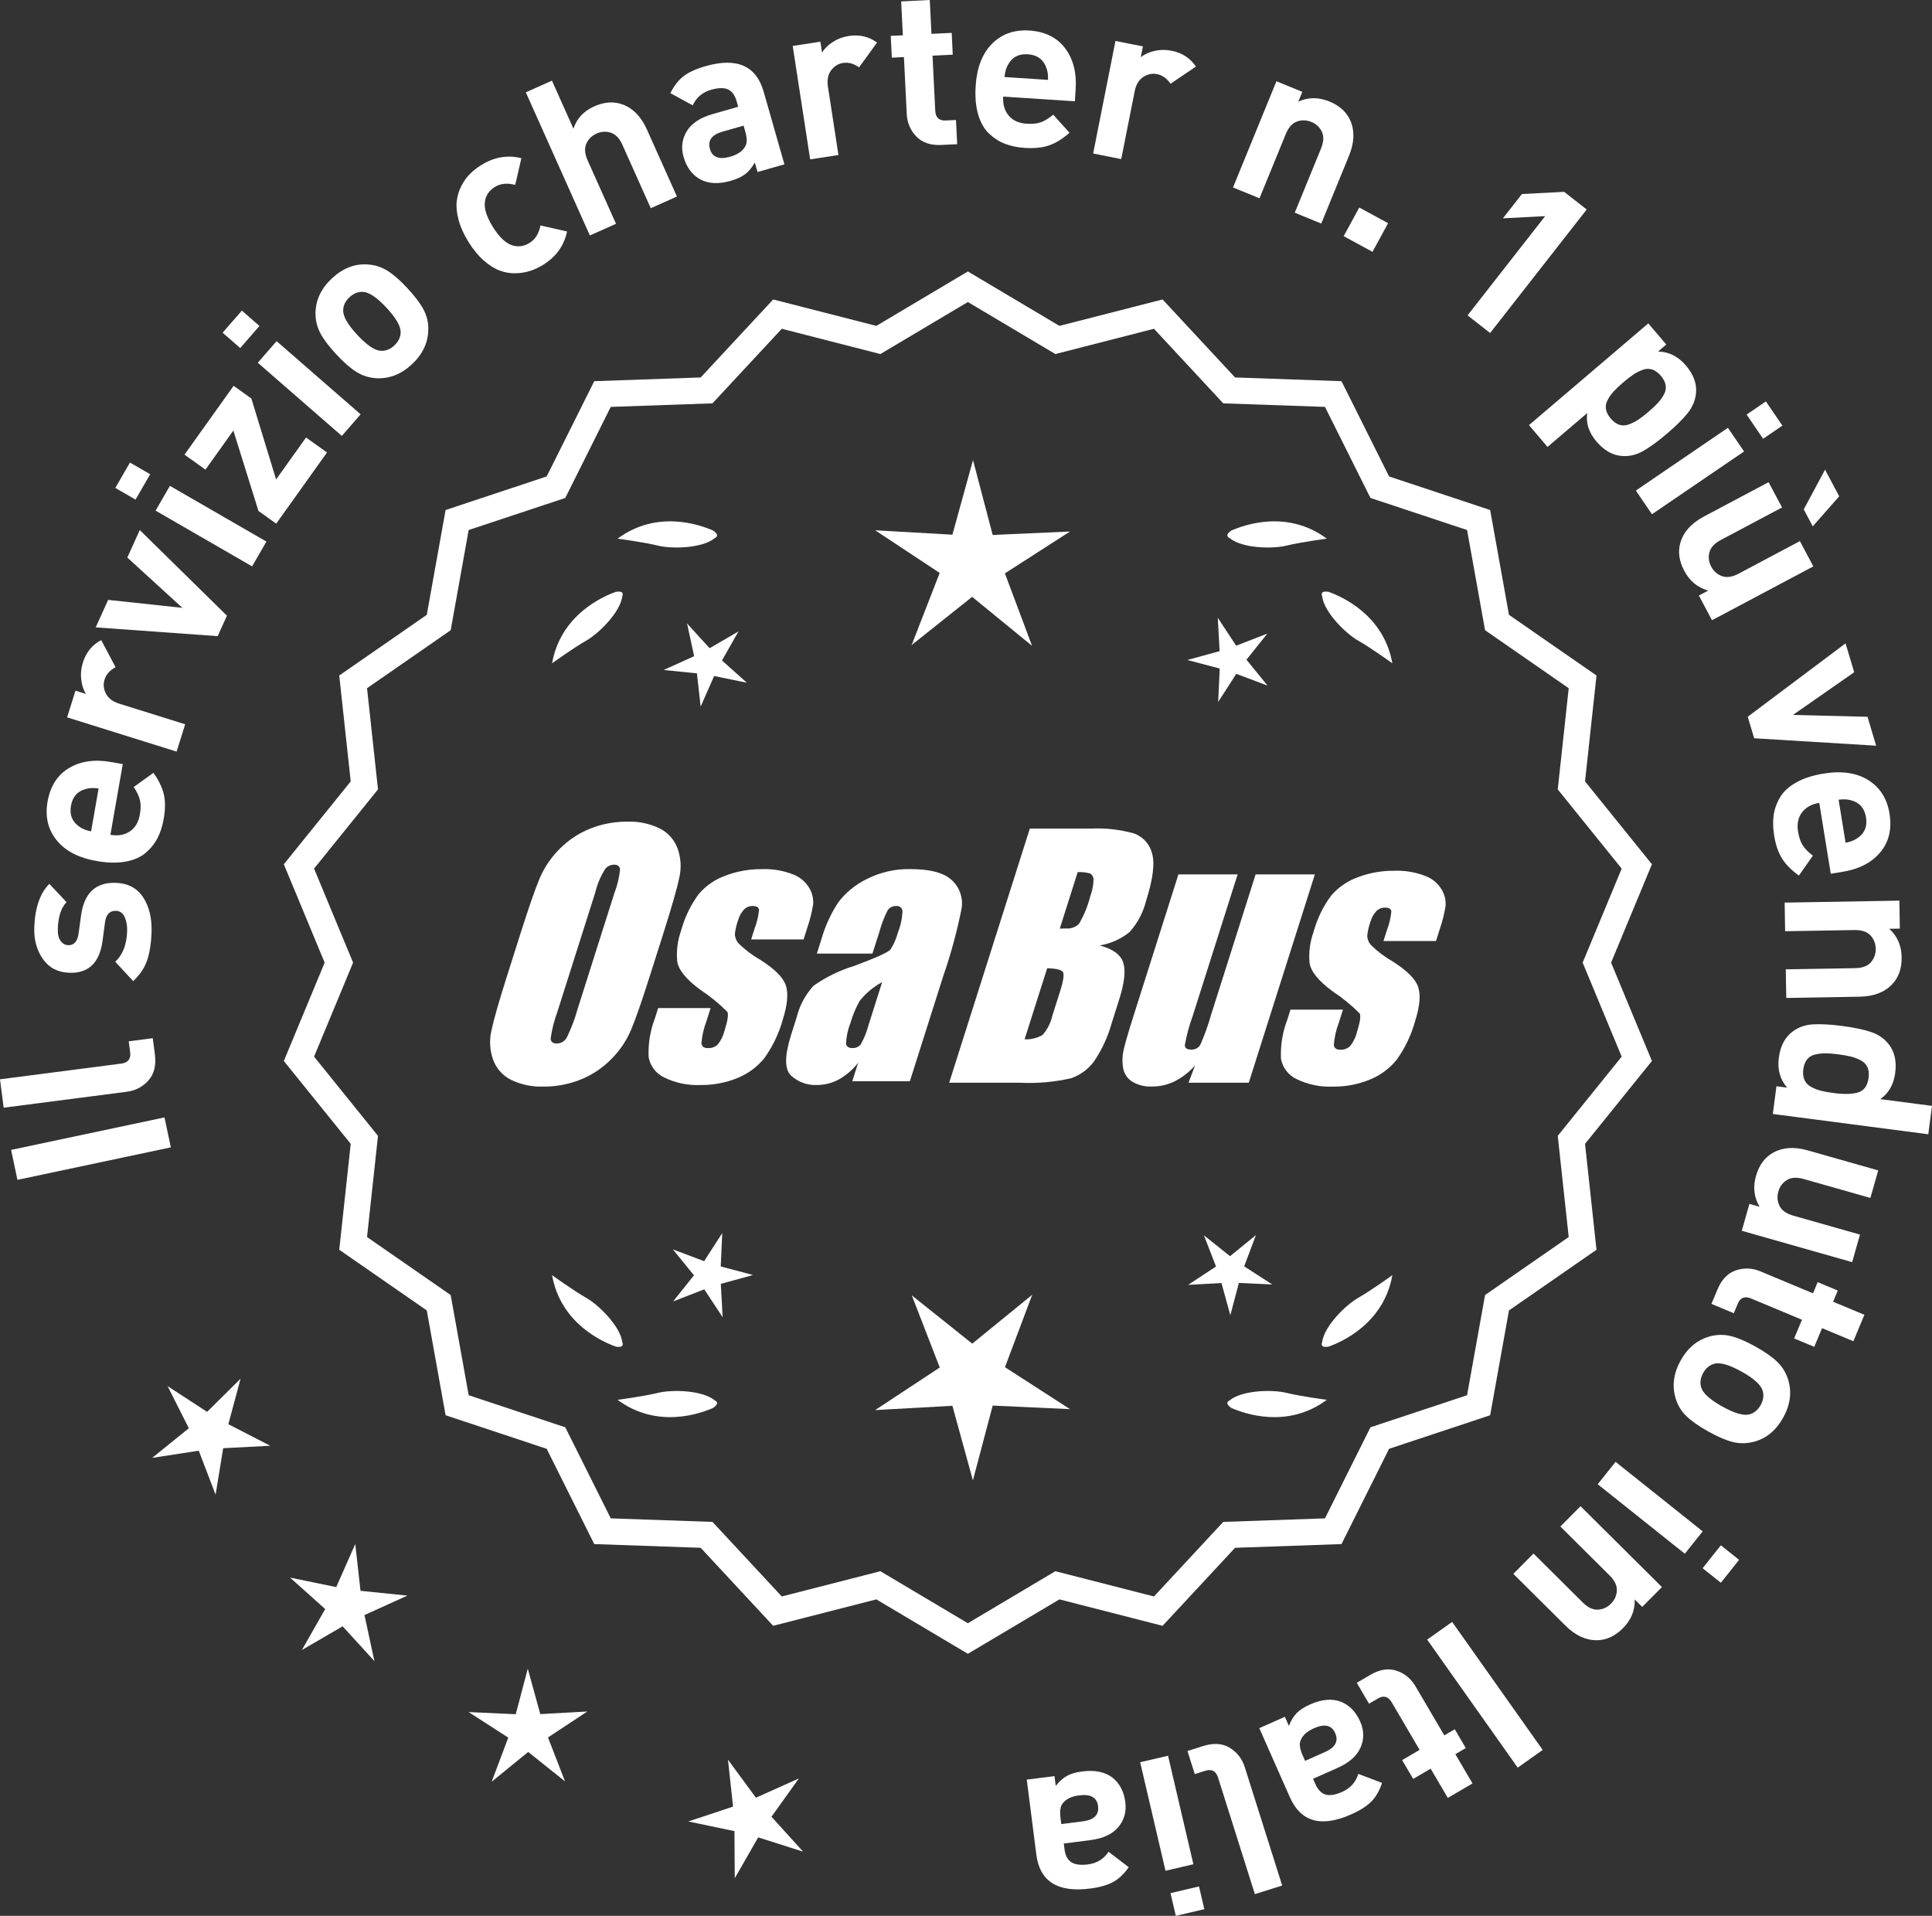 <?xml version="1.0" encoding="UTF-8"?>
<svg id="Layer_2" data-name="Layer 2" xmlns="http://www.w3.org/2000/svg" viewBox="0 0 307.056 304.453">
  <rect x="0" y="0" width="307.056" height="304.453" fill="#333333" stroke="none"/>
  <defs>
    <style>
      .cls-1 {
        fill: #fff;
      }
    </style>
  </defs>
  <g id="Layer_1-2" data-name="Layer 1">
    <g>
      <g>
        <polygon class="cls-1" points="38.237 219.09 32.917 224.363 26.639 220.278 30.011 226.966 24.185 231.675 31.588 230.535 34.266 237.53 35.47 230.138 42.95 229.752 36.291 226.323 38.237 219.09"/>
        <polygon class="cls-1" points="57.296 252.802 56.464 245.359 53.439 252.211 46.102 250.701 51.684 255.696 47.982 262.207 54.457 258.442 59.506 263.976 57.925 256.654 64.747 253.562 57.296 252.802"/>
        <polygon class="cls-1" points="85.869 272.394 83.882 265.171 81.967 272.413 74.484 272.07 80.779 276.13 78.141 283.14 83.947 278.408 89.799 283.084 87.092 276.099 93.348 271.978 85.869 272.394"/>
        <polygon class="cls-1" points="122.611 288.699 126.975 282.611 120.142 285.678 115.7 279.646 116.505 287.094 109.396 289.454 116.727 290.99 116.776 298.48 120.501 291.982 127.639 294.251 122.611 288.699"/>
      </g>
      <g>
        <path class="cls-1" d="M153.826,262.182l-14.465-8.599-16.302,4.175-11.457-12.326-16.818-.586-7.52-15.055-15.972-5.301-2.974-16.563-13.831-9.586,1.813-16.73-10.57-13.094,6.453-15.542-6.453-15.542,10.57-13.094-1.813-16.73,13.831-9.586,2.974-16.563,15.972-5.301,7.52-15.055,16.818-.586,11.457-12.326,16.302,4.175,14.465-8.599,14.465,8.599,16.302-4.175,11.457,12.326,16.818.586,7.52,15.055,15.972,5.301,2.974,16.563,13.831,9.586-1.813,16.73,10.57,13.094-6.453,15.542,6.453,15.542-10.57,13.094,1.813,16.73-13.831,9.586-2.974,16.563-15.972,5.301-7.52,15.055-16.818.586-11.457,12.326-16.302-4.175-14.465,8.599ZM139.837,250.264l13.988,8.315,13.988-8.315,15.764,4.038,11.079-11.92,16.263-.567,7.272-14.558,15.445-5.126,2.876-16.017,13.375-9.27-1.753-16.179,10.222-12.662-6.24-15.029,6.24-15.029-10.222-12.662,1.753-16.178-13.375-9.27-2.876-16.017-15.445-5.126-7.272-14.558-16.263-.567-11.079-11.92-15.764,4.038-13.988-8.316-13.988,8.316-15.764-4.038-11.079,11.92-16.263.567-7.272,14.558-15.445,5.126-2.876,16.017-13.375,9.27,1.753,16.178-10.222,12.662,6.24,15.029-6.24,15.029,10.222,12.662-1.753,16.179,13.375,9.27,2.876,16.017,15.445,5.126,7.272,14.558,16.263.567,11.079,11.92,15.764-4.038Z"/>
        <path class="cls-1" d="M153.826,262.81l-14.548-8.649-16.396,4.2-11.522-12.396-16.915-.591-7.563-15.141-16.063-5.332-2.991-16.658-13.911-9.641,1.823-16.827-10.631-13.17,6.49-15.631-6.49-15.631,10.631-13.169-1.823-16.827,13.911-9.641,2.991-16.658,16.063-5.332,7.563-15.141,16.915-.591,11.522-12.396,16.396,4.2,14.548-8.649,14.548,8.649,16.396-4.2,11.522,12.396,16.915.591,7.563,15.141,16.063,5.332,2.991,16.658,13.911,9.641-1.823,16.827,10.631,13.169-6.49,15.631,6.49,15.631-10.631,13.17,1.823,16.827-13.911,9.641-2.991,16.658-16.063,5.332-7.563,15.141-16.915.591-11.522,12.396-16.396-4.2-14.548,8.649ZM139.443,253.006l14.382,8.55,14.382-8.55.217.055,15.992,4.097,11.391-12.256,16.722-.583,7.477-14.969,15.88-5.27,2.957-16.469,13.752-9.531-1.803-16.634,10.51-13.02-6.416-15.453,6.416-15.453-10.51-13.019,1.803-16.634-13.752-9.531-2.957-16.469-15.88-5.27-7.477-14.969-16.722-.583-11.391-12.256-16.209,4.151-14.382-8.55-14.382,8.55-.217-.055-15.992-4.097-11.392,12.256-16.721.583-7.477,14.969-15.88,5.27-2.957,16.469-13.751,9.531,1.803,16.634-10.51,13.019,6.416,15.453-6.416,15.453,10.51,13.02-1.803,16.634,13.751,9.531,2.957,16.469,15.88,5.27,7.477,14.969,16.721.583,11.392,12.256,16.209-4.151ZM153.826,259.206l-14.071-8.365-15.858,4.062-11.145-11.99-16.36-.571-7.315-14.644-15.536-5.157-2.893-16.112-13.455-9.324,1.764-16.275-10.282-12.737,6.277-15.118-6.277-15.117,10.282-12.738-1.764-16.274,13.455-9.325,2.893-16.111,15.536-5.157,7.315-14.644,16.36-.571,11.145-11.99,15.858,4.062,14.071-8.364,14.071,8.365,15.858-4.062,11.144,11.99,16.36.571,7.315,14.644,15.536,5.157,2.893,16.111,13.454,9.325-1.763,16.274,10.282,12.738-6.277,15.117,6.277,15.118-10.282,12.737,1.763,16.275-13.454,9.324-2.893,16.112-15.536,5.157-7.315,14.644-16.36.571-11.144,11.99-15.858-4.062-14.071,8.365ZM139.92,249.686l.192.115,13.713,8.151,13.905-8.267,15.671,4.015,11.013-11.85,16.167-.563,7.229-14.472,15.354-5.095,2.859-15.923,13.295-9.215-1.743-16.082,10.161-12.587-6.203-14.94,6.203-14.939-10.161-12.588,1.743-16.081-13.295-9.216-2.859-15.922-15.354-5.095-7.229-14.472-16.167-.563-11.013-11.85-15.671,4.014-13.905-8.266-13.905,8.266-.217-.055-15.454-3.959-11.013,11.85-16.167.563-7.228,14.472-15.354,5.095-2.859,15.922-13.295,9.216,1.743,16.081-10.161,12.588,6.203,14.939-6.203,14.94,10.161,12.587-1.743,16.082,13.295,9.215,2.859,15.923,15.354,5.095,7.228,14.472,16.167.563,11.013,11.85,15.67-4.015Z"/>
      </g>
      <g>
        <polygon class="cls-1" points="114.546 201.257 114.789 195.951 111.91 200.415 106.939 198.544 110.295 202.661 106.979 206.811 111.932 204.892 114.854 209.327 114.559 204.024 119.68 202.615 114.546 201.257"/>
        <polygon class="cls-1" points="164.051 205.756 154.52 213.525 144.913 205.849 149.356 217.315 139.088 224.08 151.365 223.397 154.626 235.253 157.771 223.366 170.054 223.929 159.72 217.265 164.051 205.756"/>
        <polygon class="cls-1" points="197.739 201.239 199.61 196.269 195.493 199.624 191.343 196.309 193.262 201.261 188.827 204.183 194.13 203.888 195.539 209.009 196.897 203.875 202.203 204.118 197.739 201.239"/>
      </g>
      <g>
        <path class="cls-1" d="M195.44,222.533c-.197.099-.32.215-.359.348-.001.002-.003.003-.005.005.001 0.0.002.001.003.001-.063.227.115.505.606.846,2.043.909,8.925,3.375,15.191-1.283,0,0-4.07-.534-6.459-1.115-2.166-.527-6.98-.443-8.977,1.198Z"/>
        <path class="cls-1" d="M210.103,213.799c0.0.002-0.0.004-0.0.007.001-0.0.002-.001.003-.001.11.208.43.288,1.022.199,2.109-.742,8.805-3.676,10.161-11.365,0,0-3.325,2.407-5.461,3.625-1.936,1.104-5.378,4.471-5.703,7.036-.075.207-.085.376-.022.5Z"/>
      </g>
      <g>
        <path class="cls-1" d="M113.593,222.533c.197.099.32.215.359.348.001.002.003.003.005.005-.001 0-.002.001-.003.001.063.227-.115.505-.606.846-2.043.909-8.925,3.375-15.191-1.283,0,0,4.07-.534,6.459-1.115,2.166-.527,6.98-.443,8.977,1.198Z"/>
        <path class="cls-1" d="M98.929,213.799c-0.0.002 0.0.004 0.0.007-.001-0-.002-.001-.003-.001-.11.208-.43.288-1.022.199-2.109-.742-8.805-3.676-10.161-11.365,0,0,3.325,2.407,5.461,3.625,1.936,1.104,5.378,4.471,5.703,7.036.075.207.085.376.022.5Z"/>
      </g>
      <g>
        <path class="cls-1" d="M113.593,85.517c.197-.099.32-.215.359-.348.001-.002.003-.003.005-.005-.001-0-.002-.001-.003-.001.063-.227-.115-.505-.606-.846-2.043-.909-8.925-3.375-15.191,1.283,0,0,4.07.534,6.459,1.115,2.166.527,6.98.443,8.977-1.198Z"/>
        <path class="cls-1" d="M98.929,94.25c-0-.002 0-.004 0-.007-.001 0-.002.001-.003.001-.11-.208-.43-.288-1.022-.199-2.109.742-8.805,3.676-10.161,11.365,0,0,3.325-2.407,5.461-3.625,1.936-1.104,5.378-4.471,5.703-7.036.075-.207.085-.376.022-.5Z"/>
      </g>
      <g>
        <path class="cls-1" d="M195.44,85.517c-.197-.099-.32-.215-.359-.348-.001-.002-.003-.003-.005-.005.001-0.0.002-.001.003-.001-.063-.227.115-.505.606-.846,2.043-.909,8.925-3.375,15.191,1.283,0,0-4.07.534-6.459,1.115-2.166.527-6.98.443-8.977-1.198Z"/>
        <path class="cls-1" d="M210.103,94.25c0-.002-0-.004-0-.007.001 0.0.002.001.003.001.11-.208.43-.288,1.022-.199,2.109.742,8.805,3.676,10.161,11.365,0,0-3.325-2.407-5.461-3.625-1.936-1.104-5.378-4.471-5.703-7.036-.075-.207-.085-.376-.022-.5Z"/>
      </g>
      <g id="Group_4" data-name="Group 4">
        <g id="Group_1" data-name="Group 1">
          <path id="Path_1" data-name="Path 1" class="cls-1" d="M103.284,155.076c-1.287,4.058-2.289,6.932-3.006,8.623-.743,1.73-1.811,3.301-3.145,4.628-1.374,1.392-3.018,2.488-4.831,3.221-1.89.759-3.911,1.14-5.947,1.123-1.762.067-3.514-.296-5.104-1.059-1.333-.652-2.362-1.794-2.872-3.188-.534-1.48-.633-3.081-.285-4.615.343-1.661,1.174-4.572,2.493-8.734l2.193-6.911c1.287-4.058,2.289-6.932,3.006-8.623.743-1.73,1.811-3.301,3.145-4.628,1.374-1.392,3.018-2.488,4.831-3.221,1.89-.757,3.911-1.138,5.947-1.12,1.762-.067,3.514.296,5.104,1.059,1.332.654,2.36,1.796,2.872,3.189.534,1.48.633,3.082.285,4.616-.343,1.661-1.173,4.571-2.492,8.731l-2.194,6.909ZM97.692,141.802c.442-1.159.728-2.373.849-3.608-.025-.526-.342-.786-.951-.786-.528.006-1.028.236-1.375.634-.738,1.153-1.278,2.422-1.598,3.754l-5.99,18.863c-.521,1.405-.892,2.861-1.11,4.343,0,.552.337.824.98.824.663-.002,1.272-.367,1.586-.951.708-1.449,1.281-2.96,1.712-4.514l5.891-18.565.005.005Z"/>
          <path id="Path_2" data-name="Path 2" class="cls-1" d="M127.719,149.284h-8.337l.571-1.795c.36-.932.588-1.91.678-2.904-.032-.406-.374-.609-1.027-.609-.511-.005-1.002.199-1.36.563-.44.48-.76,1.059-.932,1.687-.261.721-.434,1.471-.516,2.234.027.588.273,1.145.692,1.559.987.957,2.09,1.787,3.283,2.47,2.283,1.433,3.65,2.78,4.102,4.039.45,1.262.298,3.1-.469,5.516-.606,2.188-1.593,4.253-2.916,6.099-1.134,1.403-2.607,2.494-4.28,3.17-1.866.76-3.866,1.137-5.881,1.11-1.989.089-3.969-.323-5.758-1.198-1.308-.611-2.234-1.824-2.479-3.246-.096-2.11.247-4.217,1.008-6.188l.507-1.598h8.334l-.665,2.097c-.426,1.113-.691,2.281-.786,3.469.038.533.375.799.995.799.573.035,1.136-.159,1.566-.539.535-.66.914-1.431,1.11-2.258.501-1.579.646-2.568.436-2.968-1.324-1.328-2.782-2.516-4.35-3.545-2.238-1.661-3.445-3.17-3.62-4.527-.144-1.635.068-3.281.622-4.825.569-2.111,1.53-4.096,2.831-5.852,1.142-1.318,2.605-2.319,4.247-2.904,1.841-.694,3.795-1.04,5.763-1.02,1.695-.065,3.385.22,4.965.837,1.093.416,2.01,1.195,2.597,2.206.446.77.652,1.655.589,2.543-.197,1.246-.505,2.473-.919,3.665l-.603,1.927v-.013Z"/>
          <path id="Path_3" data-name="Path 3" class="cls-1" d="M138.657,151.536h-8.832l.704-2.219c.594-2.102,1.506-4.101,2.703-5.929,1.19-1.558,2.727-2.818,4.489-3.678,2.159-1.102,4.557-1.651,6.981-1.598,3.183,0,5.391.602,6.626,1.807,1.207,1.138,1.77,2.801,1.503,4.439-.732,3.678-1.717,7.301-2.948,10.842l-5.275,16.619h-9.151l.939-2.948c-.833,1.085-1.877,1.991-3.069,2.663-1.084.587-2.299.892-3.532.888-1.495.057-2.952-.476-4.058-1.483-1.059-.989-1.059-3.155,0-6.499l.863-2.723c.457-1.89,1.387-3.633,2.701-5.066,1.961-1.384,4.13-2.445,6.425-3.145,3.5-1.3,5.432-2.171,5.795-2.614.543-.846.947-1.772,1.198-2.745.429-1.076.669-2.218.71-3.376-.029-.466-.43-.82-.895-.792-.018.001-.037.003-.055.005-.549-.041-1.079.21-1.395.66-.559,1.094-1.001,2.244-1.319,3.43l-1.105,3.462ZM140.202,156.075c-1.375.739-2.587,1.749-3.563,2.968-.617,1.087-1.105,2.242-1.452,3.442-.417,1.06-.665,2.179-.735,3.316.057.494.387.748,1.008.748.515.039,1.016-.18,1.337-.584.548-.968.966-2.005,1.243-3.082l2.162-6.809Z"/>
        </g>
        <g id="Group_3" data-name="Group 3">
          <path id="Path_7" data-name="Path 7" class="cls-1" d="M163.665,131.67h9.778c2.286-.102,4.574.159,6.778.773,1.417.502,2.491,1.676,2.866,3.132.482,1.573.169,4.102-.939,7.589-.458,1.832-1.352,3.527-2.606,4.939-1.376,1.117-3.019,1.855-4.768,2.143,2.092.552,3.341,1.458,3.747,2.732s.191,3.227-.647,5.852l-1.186,3.747c-.599,2.16-1.543,4.209-2.797,6.068-.911,1.247-2.181,2.187-3.64,2.694-2.64.61-5.352.853-8.059.723h-11.338l12.82-40.394h-.012ZM166.435,153.853l-3.594,11.305c1.003.055,2-.187,2.866-.697.763-.878,1.295-1.933,1.548-3.069l1.198-3.766c.552-1.731.712-2.779.481-3.145-.229-.368-1.059-.571-2.505-.622l.005-.007ZM171.279,138.585l-2.847,8.985c.425-.019.755-.025.989-.025.773.074,1.538-.207,2.08-.762.796-1.36,1.394-2.827,1.775-4.356.325-.849.501-1.747.519-2.656.007-.396-.201-.766-.545-.964-.638-.177-1.299-.25-1.96-.218l-.012-.003Z"/>
          <path id="Path_8" data-name="Path 8" class="cls-1" d="M208.974,138.955l-10.506,33.107h-9.574l1.034-2.752c-.9,1.034-1.989,1.886-3.208,2.511-1.107.552-2.327.839-3.563.837-1.145.071-2.284-.208-3.267-.799-.732-.487-1.233-1.252-1.389-2.118-.163-.914-.146-1.851.051-2.759.197-.957.742-2.86,1.649-5.7l7.089-22.332h9.409l-7.152,22.528c-.542,1.492-.956,3.028-1.236,4.59,0,.481.317.723.97.723.596.053,1.171-.237,1.483-.748.687-1.562,1.264-3.17,1.725-4.812l7.07-22.28h9.409l.005.004Z"/>
          <path id="Path_9" data-name="Path 9" class="cls-1" d="M228.216,149.538h-8.338l.571-1.795c.36-.932.588-1.91.678-2.904-.032-.406-.374-.609-1.027-.609-.511-.004-1.001.199-1.359.563-.44.48-.76,1.059-.932,1.687-.26.721-.432,1.47-.514,2.231.027.588.273,1.145.692,1.559.986.958,2.089,1.788,3.281,2.472,2.283,1.433,3.65,2.78,4.102,4.039.45,1.262.298,3.1-.469,5.516-.606,2.188-1.593,4.253-2.916,6.099-1.134,1.403-2.607,2.494-4.28,3.17-1.866.76-3.866,1.137-5.881,1.11-1.989.089-3.969-.323-5.758-1.198-1.308-.611-2.234-1.824-2.479-3.246-.096-2.11.247-4.217,1.008-6.188l.507-1.598h8.338l-.665,2.099c-.426,1.113-.691,2.281-.786,3.469.038.533.375.799.995.799.573.035,1.136-.159,1.566-.539.535-.66.914-1.431,1.11-2.258.501-1.579.646-2.568.436-2.968-1.324-1.328-2.782-2.516-4.35-3.545-2.238-1.661-3.445-3.17-3.62-4.527-.144-1.635.068-3.281.622-4.825.569-2.111,1.53-4.096,2.831-5.852,1.142-1.318,2.605-2.319,4.247-2.904,1.841-.694,3.795-1.04,5.763-1.02,1.695-.065,3.385.22,4.965.837,1.096.414,2.016,1.194,2.606,2.206.446.77.652,1.655.589,2.543-.197,1.246-.505,2.473-.919,3.665l-.609,1.921-.007-.009Z"/>
        </g>
      </g>
      <g>
        <path class="cls-1" d="M26.143,177.571l1.009,4.76-24.38,5.163-1.008-4.76,24.379-5.163Z"/>
        <path class="cls-1" d="M24.282,164.981l.333,2.569c.225,1.735-.113,3.114-1.018,4.137-.902,1.023-2.061,1.626-3.472,1.809l-19.541,2.531-.585-4.513,19.265-2.495c1.088-.141,1.562-.743,1.424-1.808l-.225-1.735,3.818-.495Z"/>
        <path class="cls-1" d="M18.429,140.294c1.936.072,3.383.85,4.344,2.333.96,1.484,1.397,3.357,1.312,5.618-.062,1.679-.291,3.118-.686,4.317s-1.138,2.316-2.227,3.35l-2.862-3.084c1.185-1.076,1.815-2.676,1.895-4.798.035-.886-.096-1.649-.387-2.291-.29-.642-.752-.974-1.381-.997-1.002-.038-1.586.583-1.751,1.861l-.39,2.927c-.48,3.484-2.247,5.17-5.302,5.056-1.819-.068-3.215-.803-4.19-2.205-.975-1.402-1.427-3.083-1.353-5.042.115-3.101.913-5.395,2.393-6.88l2.729,2.903c-.851.879-1.312,2.274-1.383,4.187-.032.863.113,1.516.435,1.96.322.444.728.675,1.217.693.91.034,1.458-.576,1.646-1.83l.387-2.857c.484-3.601,2.335-5.341,5.554-5.221Z"/>
        <path class="cls-1" d="M19.513,121.421l-1.968,11.239c1.195.209,2.22.033,3.077-.527.856-.561,1.393-1.462,1.61-2.703.161-.919.16-1.695-.001-2.327-.162-.633-.486-1.312-.977-2.036l3.132-2.259c.819,1.138,1.363,2.258,1.633,3.359.269,1.102.269,2.422-.001,3.962-.202,1.149-.527,2.163-.978,3.044s-1.079,1.665-1.888,2.353c-.806.688-1.871,1.152-3.192,1.395-1.321.243-2.854.211-4.603-.095-2.873-.503-4.995-1.608-6.366-3.318-1.37-1.708-1.848-3.746-1.434-6.114.431-2.459,1.565-4.238,3.404-5.337,1.84-1.1,4.057-1.422,6.654-.967l1.896.332ZM15.672,125.296c-.785-.113-1.453-.088-2.003.076-1.338.334-2.134,1.226-2.387,2.673-.253,1.448.191,2.557,1.335,3.326.463.341,1.082.592,1.859.751l1.195-6.826Z"/>
        <path class="cls-1" d="M16.084,101.72l2.284,4.308c-.906.475-1.492,1.135-1.757,1.98-.229.735-.155,1.474.225,2.216.378.742,1.08,1.273,2.104,1.594l10.489,3.28-1.358,4.343-17.403-5.443,1.326-4.242,1.671.522c-.396-.612-.647-1.37-.757-2.272-.109-.901-.023-1.798.254-2.688.516-1.648,1.49-2.847,2.922-3.597Z"/>
        <path class="cls-1" d="M22.213,84.231l13.855,13.609-1.472,3.252-19.384-1.396,1.977-4.368,11.797,1.267-8.751-7.995,1.978-4.368Z"/>
        <path class="cls-1" d="M23.868,75.36l-2.326,4.031-3.215-1.854,2.327-4.031,3.214,1.854ZM42.341,86.063l-2.274,3.94-15.338-8.854,2.274-3.94,15.338,8.854Z"/>
        <path class="cls-1" d="M51.971,71.904l-8.071,11.311-2.82-2.014-3.992-12.781-4.433,6.211-3.334-2.379,7.808-10.94,2.82,2.013,3.932,12.868,4.759-6.667,3.332,2.379Z"/>
        <path class="cls-1" d="M41.237,51.797l-3.057,3.511-2.799-2.437,3.057-3.511,2.799,2.437ZM57.315,65.841l-2.986,3.432-13.358-11.628,2.988-3.432,13.356,11.628Z"/>
        <path class="cls-1" d="M64.745,45.794c1.193,1.281,2.051,2.419,2.577,3.411.525.993.775,2.059.751,3.197-.04,2.079-.916,3.913-2.624,5.502-1.691,1.574-3.574,2.308-5.65,2.2-1.153-.074-2.206-.409-3.158-1.005-.953-.596-2.019-1.525-3.194-2.79-1.177-1.264-2.022-2.388-2.541-3.372-.518-.984-.772-2.055-.764-3.21.041-2.078.908-3.905,2.599-5.479,1.742-1.622,3.635-2.362,5.677-2.224,1.152.075,2.202.406,3.146.992.944.588,2.006,1.513,3.182,2.776ZM61.415,48.895c-1.542-1.657-2.8-2.494-3.773-2.514-.76-.026-1.463.262-2.111.865-.633.589-.962,1.262-.989,2.021-.051.973.694,2.287,2.236,3.943,1.558,1.675,2.823,2.521,3.796,2.538.76.028,1.455-.253,2.087-.841.647-.604.987-1.285,1.014-2.044.052-.972-.701-2.295-2.259-3.969Z"/>
        <path class="cls-1" d="M90.125,36.784c-.47,2.245-1.734,4.01-3.793,5.293-.653.407-1.334.729-2.04.962-.706.234-1.485.363-2.337.386s-1.688-.116-2.508-.417c-.82-.3-1.666-.83-2.54-1.592-.873-.762-1.687-1.746-2.439-2.954-.752-1.208-1.28-2.372-1.578-3.491-.3-1.119-.4-2.107-.303-2.967.098-.857.341-1.67.729-2.435s.849-1.408,1.375-1.93c.528-.521,1.118-.985,1.771-1.393,2.079-1.296,4.214-1.665,6.404-1.106l-.983,4.243c-1.259-.342-2.345-.229-3.254.338-.912.568-1.435,1.362-1.569,2.38-.129,1.071.294,2.389,1.268,3.953.989,1.584,1.99,2.554,3.011,2.908.973.328,1.915.207,2.827-.36.909-.567,1.488-1.492,1.734-2.773l4.225.955Z"/>
        <path class="cls-1" d="M107.584,31.229l-4.154,1.859-4.504-10.062c-.466-1.043-1.081-1.688-1.844-1.936-.763-.246-1.517-.203-2.262.131-.767.343-1.312.881-1.636,1.613-.323.734-.252,1.622.215,2.665l4.505,10.063-4.154,1.858-10.181-22.745,4.153-1.859,3.417,7.636c.529-1.617,1.624-2.798,3.285-3.541,1.64-.734,3.169-.83,4.587-.29,1.635.624,2.904,1.947,3.81,3.971l4.763,10.637Z"/>
        <path class="cls-1" d="M124.668,26.116l-4.273,1.222-.433-1.515c-.433.778-.931,1.389-1.498,1.829-.565.44-1.342.803-2.328,1.084-1.953.558-3.592.469-4.919-.269-1.253-.734-2.11-1.909-2.572-3.524-.423-1.48-.254-2.845.506-4.094.759-1.248,2.125-2.154,4.1-2.719l4.072-1.163-.25-.875c-.275-.965-.734-1.592-1.374-1.882-.642-.291-1.534-.271-2.679.055-1.369.392-2.346,1.217-2.932,2.476l-3.539-1.937c.583-1.187,1.289-2.092,2.118-2.717.828-.625,1.982-1.148,3.464-1.572,4.98-1.423,8.061-.07,9.239,4.058l3.298,11.543ZM118.447,20.905l-.269-.942-3.332.952c-1.728.493-2.398,1.413-2.015,2.759.379,1.324,1.453,1.732,3.227,1.227,1.145-.327,1.927-.854,2.351-1.582.339-.51.352-1.313.038-2.413Z"/>
        <path class="cls-1" d="M139.395,6.762l-2.863,3.946c-.824-.604-1.676-.84-2.551-.705-.762.117-1.392.51-1.892,1.177-.499.667-.667,1.531-.504,2.592l1.672,10.861-4.498.692-2.773-18.022,4.395-.676.266,1.729c.376-.625.944-1.185,1.707-1.68.761-.494,1.604-.813,2.526-.955,1.706-.263,3.212.084,4.516,1.04Z"/>
        <path class="cls-1" d="M152.125,22.913l-2.482.122c-1.726.086-3.062-.362-4.01-1.344-.947-.98-1.456-2.183-1.526-3.604l-.444-9.019-1.923.095-.171-3.461,1.922-.095-.266-5.383,4.545-.225.267,5.383,3.215-.158.171,3.461-3.216.158.432,8.739c.054,1.097.604,1.618,1.654,1.565l1.643-.08.19,3.845Z"/>
        <path class="cls-1" d="M170.83,16.097l-11.387-.748c-.079,1.211.206,2.212.855,3.003.65.791,1.603,1.228,2.86,1.311.932.061,1.704-.023,2.314-.252.611-.229,1.251-.625,1.919-1.189l2.582,2.871c-1.043.937-2.098,1.598-3.164,1.984-1.066.386-2.379.527-3.938.425-1.165-.077-2.209-.292-3.132-.645-.925-.353-1.771-.894-2.543-1.622-.771-.729-1.347-1.737-1.73-3.025-.382-1.288-.516-2.816-.399-4.586.191-2.91,1.062-5.139,2.614-6.686,1.551-1.547,3.525-2.241,5.924-2.084,2.49.164,4.382,1.102,5.673,2.811,1.29,1.711,1.851,3.881,1.677,6.512l-.126,1.921ZM166.564,12.694c.027-.792-.069-1.454-.291-1.983-.478-1.293-1.447-1.988-2.915-2.085-1.466-.097-2.521.466-3.162,1.687-.29.495-.473,1.139-.548,1.928l6.916.454Z"/>
        <path class="cls-1" d="M190.071,10.58l-4.039,2.73c-.568-.85-1.288-1.361-2.157-1.533-.756-.15-1.481.004-2.179.459-.698.457-1.15,1.212-1.358,2.265l-2.14,10.779-4.463-.885,3.549-17.887,4.359.865-.341,1.716c.567-.458,1.293-.789,2.179-.995.885-.204,1.784-.216,2.701-.035,1.692.336,2.989,1.177,3.889,2.521Z"/>
        <path class="cls-1" d="M209.991,35.526l-4.212-1.722,4.174-10.205c.434-1.058.475-1.948.129-2.67-.349-.722-.899-1.238-1.655-1.547-.778-.318-1.543-.341-2.297-.069-.755.271-1.349.937-1.78,1.994l-4.175,10.204-4.21-1.722,6.902-16.878,4.114,1.683-.637,1.555c1.579-.716,3.222-.725,4.928-.027,1.662.681,2.787,1.721,3.375,3.12.676,1.613.595,3.445-.243,5.497l-4.413,10.787Z"/>
        <path class="cls-1" d="M218.134,40.02l-4.58-2.492,2.476-4.55,4.581,2.492-2.477,4.55Z"/>
        <path class="cls-1" d="M236.827,52.919l-3.584-2.803,12.333-15.771-6.716.349,3.019-3.86,6.714-.348,3.585,2.803-15.351,19.631Z"/>
        <path class="cls-1" d="M264.941,68.908c-1.438,1.226-2.695,2.144-3.769,2.753-1.075.609-2.181.877-3.317.804-1.515-.088-2.887-.851-4.112-2.289s-1.718-2.95-1.477-4.537l-6.312,5.382-2.952-3.463,18.965-16.167,2.859,3.356-1.305,1.112c1.719.038,3.191.775,4.417,2.214,1.227,1.438,1.762,2.913,1.609,4.423-.107,1.134-.547,2.184-1.318,3.148-.772.964-1.868,2.052-3.289,3.264ZM260.338,66.716c.461-.302,1.014-.726,1.651-1.271.64-.545,1.146-1.022,1.517-1.432.372-.408.69-.855.951-1.339.262-.483.351-.974.267-1.469-.085-.495-.339-.991-.763-1.488s-.873-.827-1.35-.988c-.476-.162-.974-.152-1.492.03-.519.182-1.01.424-1.473.727s-1.014.727-1.653,1.271c-.639.545-1.144,1.021-1.516,1.431-.373.409-.693.858-.964,1.351-.271.491-.365.984-.279,1.479.084.495.339.991.762,1.488.424.497.873.827,1.349.989.477.162.979.147,1.506-.042.528-.189,1.024-.436,1.487-.738Z"/>
        <path class="cls-1" d="M262.549,81.719l-2.562-3.76,14.635-9.973,2.563,3.76-14.637,9.973ZM280.212,69.726l-2.622-3.847,3.067-2.089,2.621,3.847-3.066,2.089Z"/>
        <path class="cls-1" d="M272.09,98.562l-2.084-3.926,1.484-.788c-1.672-.46-2.939-1.504-3.804-3.132-.843-1.587-1.043-3.106-.597-4.558.512-1.672,1.746-3.027,3.704-4.067l10.294-5.467,2.134,4.019-9.737,5.171c-1.01.536-1.611,1.193-1.807,1.97-.195.777-.102,1.526.282,2.248.394.742.966,1.25,1.721,1.523.753.273,1.634.143,2.645-.394l9.736-5.171,2.134,4.018-16.105,8.554ZM288.102,83.639l-1.428-2.689,3.384-6.314,2.249,4.234-4.205,4.77Z"/>
        <path class="cls-1" d="M298.178,118.501l-19.386-1.182-1.021-3.42,15.545-11.662,1.374,4.594-9.736,6.783,11.852.293,1.373,4.594Z"/>
        <path class="cls-1" d="M290.966,138.846l-1.827-11.263c-1.197.194-2.109.696-2.733,1.507-.626.811-.838,1.838-.636,3.082.149.921.405,1.653.766,2.198.359.544.889,1.079,1.589,1.604l-2.218,3.161c-1.147-.807-2.028-1.687-2.644-2.639-.616-.952-1.048-2.2-1.298-3.743-.188-1.151-.212-2.217-.076-3.196s.473-1.927,1.011-2.841c.537-.915,1.391-1.703,2.56-2.365,1.168-.663,2.628-1.136,4.378-1.42,2.88-.467,5.247-.118,7.103,1.046,1.854,1.165,2.976,2.934,3.36,5.306.4,2.464-.089,4.518-1.465,6.159-1.377,1.642-3.366,2.674-5.969,3.096l-1.9.309ZM293.323,133.924c.779-.149,1.401-.393,1.868-.728,1.154-.755,1.613-1.857,1.378-3.309-.236-1.451-1.021-2.353-2.354-2.703-.548-.171-1.215-.205-2.002-.101l1.11,6.84Z"/>
        <path class="cls-1" d="M283.896,158.59l-.079-4.549,11.023-.188c1.144-.02,1.979-.332,2.505-.936.526-.604.782-1.314.768-2.131-.014-.84-.295-1.553-.841-2.139-.547-.586-1.392-.869-2.535-.85l-11.023.188-.076-4.549,18.231-.312.076,4.444-1.681.028c1.281,1.168,1.937,2.674,1.969,4.517.03,1.797-.482,3.24-1.538,4.332-1.215,1.258-2.931,1.905-5.146,1.943l-11.652.199Z"/>
        <path class="cls-1" d="M281.758,177.024l.574-4.407,1.7.222c-1.124-1.3-1.565-2.875-1.323-4.726.247-1.897.981-3.296,2.206-4.195.913-.681,1.985-1.059,3.218-1.133,1.234-.074,2.787.011,4.662.256,1.851.241,3.362.557,4.535.945,1.173.388,2.113,1.028,2.82,1.921.951,1.183,1.305,2.712,1.061,4.585-.242,1.852-1.035,3.242-2.38,4.173l8.225,1.073-.588,4.512-24.71-3.226ZM291.404,173.695c1.688.221,2.999.186,3.932-.104.932-.29,1.479-1.06,1.642-2.31.086-.647.028-1.202-.17-1.663-.199-.462-.541-.824-1.022-1.087-.484-.264-.994-.465-1.528-.605s-1.218-.265-2.052-.373c-.833-.109-1.525-.164-2.077-.166-.554-.001-1.104.062-1.649.191-.546.128-.975.39-1.284.785-.311.395-.509.916-.594,1.563-.084.647-.026,1.202.172,1.664.198.461.539.829,1.021,1.104.48.274,1.001.483,1.56.627.558.144,1.241.269,2.052.374Z"/>
        <path class="cls-1" d="M276.825,195.586l1.215-4.275,1.615.459c-.887-1.489-1.078-3.12-.575-4.893.492-1.729,1.399-2.963,2.727-3.701,1.527-.853,3.356-.976,5.489-.369l11.211,3.185-1.242,4.376-10.606-3.012c-1.1-.312-1.989-.256-2.668.17-.68.426-1.13,1.031-1.353,1.816-.229.809-.168,1.571.187,2.291.354.719,1.079,1.234,2.179,1.547l10.606,3.013-1.243,4.377-17.541-4.983Z"/>
        <path class="cls-1" d="M272.003,207.204l.959-2.293c.666-1.593,1.646-2.606,2.938-3.039,1.294-.434,2.598-.376,3.911.173l8.332,3.481.742-1.776,3.196,1.336-.742,1.776,4.975,2.077-1.755,4.199-4.974-2.078-1.241,2.971-3.197-1.336,1.241-2.971-8.074-3.373c-1.012-.423-1.72-.149-2.124.819l-.635,1.518-3.553-1.484Z"/>
        <path class="cls-1" d="M271.508,227.484c-1.527-.854-2.695-1.672-3.5-2.455-.805-.784-1.37-1.722-1.697-2.812-.598-1.991-.328-4.006.811-6.042,1.126-2.017,2.694-3.293,4.703-3.827,1.119-.284,2.225-.288,3.313-.014,1.09.274,2.389.832,3.896,1.675,1.509.842,2.659,1.651,3.454,2.43.795.777,1.366,1.718,1.712,2.82.598,1.991.335,3.995-.792,6.012-1.16,2.078-2.733,3.364-4.72,3.858-1.12.282-2.22.289-3.299.021-1.08-.27-2.373-.824-3.881-1.666ZM273.728,223.512c1.975,1.104,3.429,1.515,4.361,1.233.729-.207,1.312-.697,1.743-1.472.422-.754.528-1.495.321-2.226-.249-.941-1.362-1.964-3.337-3.067-1.998-1.115-3.462-1.531-4.395-1.25-.729.206-1.305.687-1.727,1.441-.432.773-.545,1.525-.338,2.256.25.941,1.372,1.969,3.37,3.084Z"/>
        <path class="cls-1" d="M253.928,235.866l2.837-3.558,13.846,11.045-2.838,3.557-13.845-11.044ZM270.596,249.207l2.903-3.639,2.9,2.313-2.903,3.639-2.9-2.313Z"/>
        <path class="cls-1" d="M240.516,250.108l3.206-3.229,7.823,7.77c.811.806,1.616,1.187,2.417,1.143.8-.044,1.487-.356,2.063-.936.592-.596.906-1.294.945-2.095.038-.8-.349-1.604-1.158-2.408l-7.823-7.77,3.207-3.229,12.938,12.85-3.133,3.154-1.192-1.184c.056,1.732-.565,3.252-1.865,4.56-1.266,1.275-2.657,1.915-4.176,1.92-1.75.006-3.409-.772-4.982-2.334l-8.27-8.213Z"/>
        <path class="cls-1" d="M226.82,260.555l3.972-2.81,14.393,20.344-3.973,2.81-14.392-20.344Z"/>
        <path class="cls-1" d="M215.634,267.42l2.143-1.257c1.491-.874,2.883-1.097,4.177-.665,1.293.431,2.302,1.26,3.021,2.487l4.571,7.788,1.659-.975,1.755,2.988-1.661.975,2.729,4.648-3.925,2.303-2.727-4.648-2.777,1.63-1.755-2.988,2.777-1.63-4.429-7.547c-.556-.945-1.285-1.152-2.191-.621l-1.418.833-1.949-3.321Z"/>
        <path class="cls-1" d="M200.143,274.625l4.064-1.801.637,1.44c.32-.831.73-1.505,1.23-2.019.5-.515,1.219-.98,2.157-1.396,1.855-.822,3.492-.96,4.908-.413,1.343.554,2.354,1.599,3.035,3.135.623,1.408.646,2.782.065,4.124-.58,1.341-1.809,2.428-3.686,3.26l-3.872,1.715.368.832c.406.917.947,1.476,1.622,1.674.676.199,1.557.058,2.645-.425,1.302-.576,2.156-1.528,2.562-2.857l3.773,1.43c-.414,1.255-.987,2.249-1.722,2.983-.733.732-1.805,1.412-3.214,2.035-4.737,2.099-7.974,1.185-9.713-2.74l-4.861-10.977ZM207.024,278.926l.396.896,3.168-1.403c1.643-.728,2.181-1.731,1.613-3.012-.558-1.259-1.679-1.515-3.364-.769-1.088.482-1.791,1.112-2.109,1.892-.267.552-.168,1.351.296,2.396Z"/>
        <path class="cls-1" d="M188.726,278.254l2.469-.78c1.669-.527,3.087-.438,4.253.271,1.165.708,1.962,1.741,2.392,3.098l5.938,18.789-4.339,1.371-5.853-18.521c-.332-1.046-1.009-1.407-2.032-1.083l-1.669.527-1.159-3.672Z"/>
        <path class="cls-1" d="M181.207,280.043l4.432-1.035,4.027,17.245-4.43,1.035-4.029-17.245ZM186.03,300.841l4.532-1.06.844,3.613-4.532,1.059-.844-3.612Z"/>
        <path class="cls-1" d="M163.183,282.807l4.409-.562.199,1.562c.545-.705,1.131-1.233,1.756-1.583.627-.351,1.448-.591,2.467-.721,2.014-.257,3.621.078,4.822,1.007,1.128.915,1.799,2.205,2.011,3.872.195,1.527-.177,2.851-1.116,3.971-.938,1.119-2.427,1.81-4.464,2.069l-4.201.537.116.902c.126.995.485,1.685,1.075,2.067.591.384,1.476.5,2.655.349,1.412-.18,2.503-.849,3.271-2.005l3.207,2.448c-.755,1.085-1.59,1.873-2.503,2.366s-2.134.837-3.661,1.032c-5.139.656-7.979-1.146-8.522-5.404l-1.521-11.908ZM168.547,288.896l.124.972,3.438-.438c1.782-.228,2.585-1.036,2.407-2.425-.174-1.365-1.175-1.932-3.004-1.698-1.181.151-2.035.554-2.562,1.21-.413.452-.547,1.245-.402,2.38Z"/>
      </g>
      <g>
        <polygon class="cls-1" points="198.102 104.837 201.417 100.688 196.465 102.607 193.543 98.171 193.837 103.474 188.716 104.883 193.851 106.241 193.608 111.547 196.486 107.083 201.457 108.954 198.102 104.837"/>
        <polygon class="cls-1" points="117.369 100.338 112.778 103.008 109.199 99.084 110.319 104.276 105.481 106.468 110.765 107.007 111.355 112.285 113.5 107.426 118.702 108.496 114.744 104.955 117.369 100.338"/>
        <polygon class="cls-1" points="157.77 85.01 154.642 73.118 151.364 84.969 139.088 84.269 149.346 91.048 144.887 102.508 154.505 94.846 164.025 102.629 159.711 91.114 170.054 84.465 157.77 85.01"/>
      </g>
    </g>
  </g>
</svg>